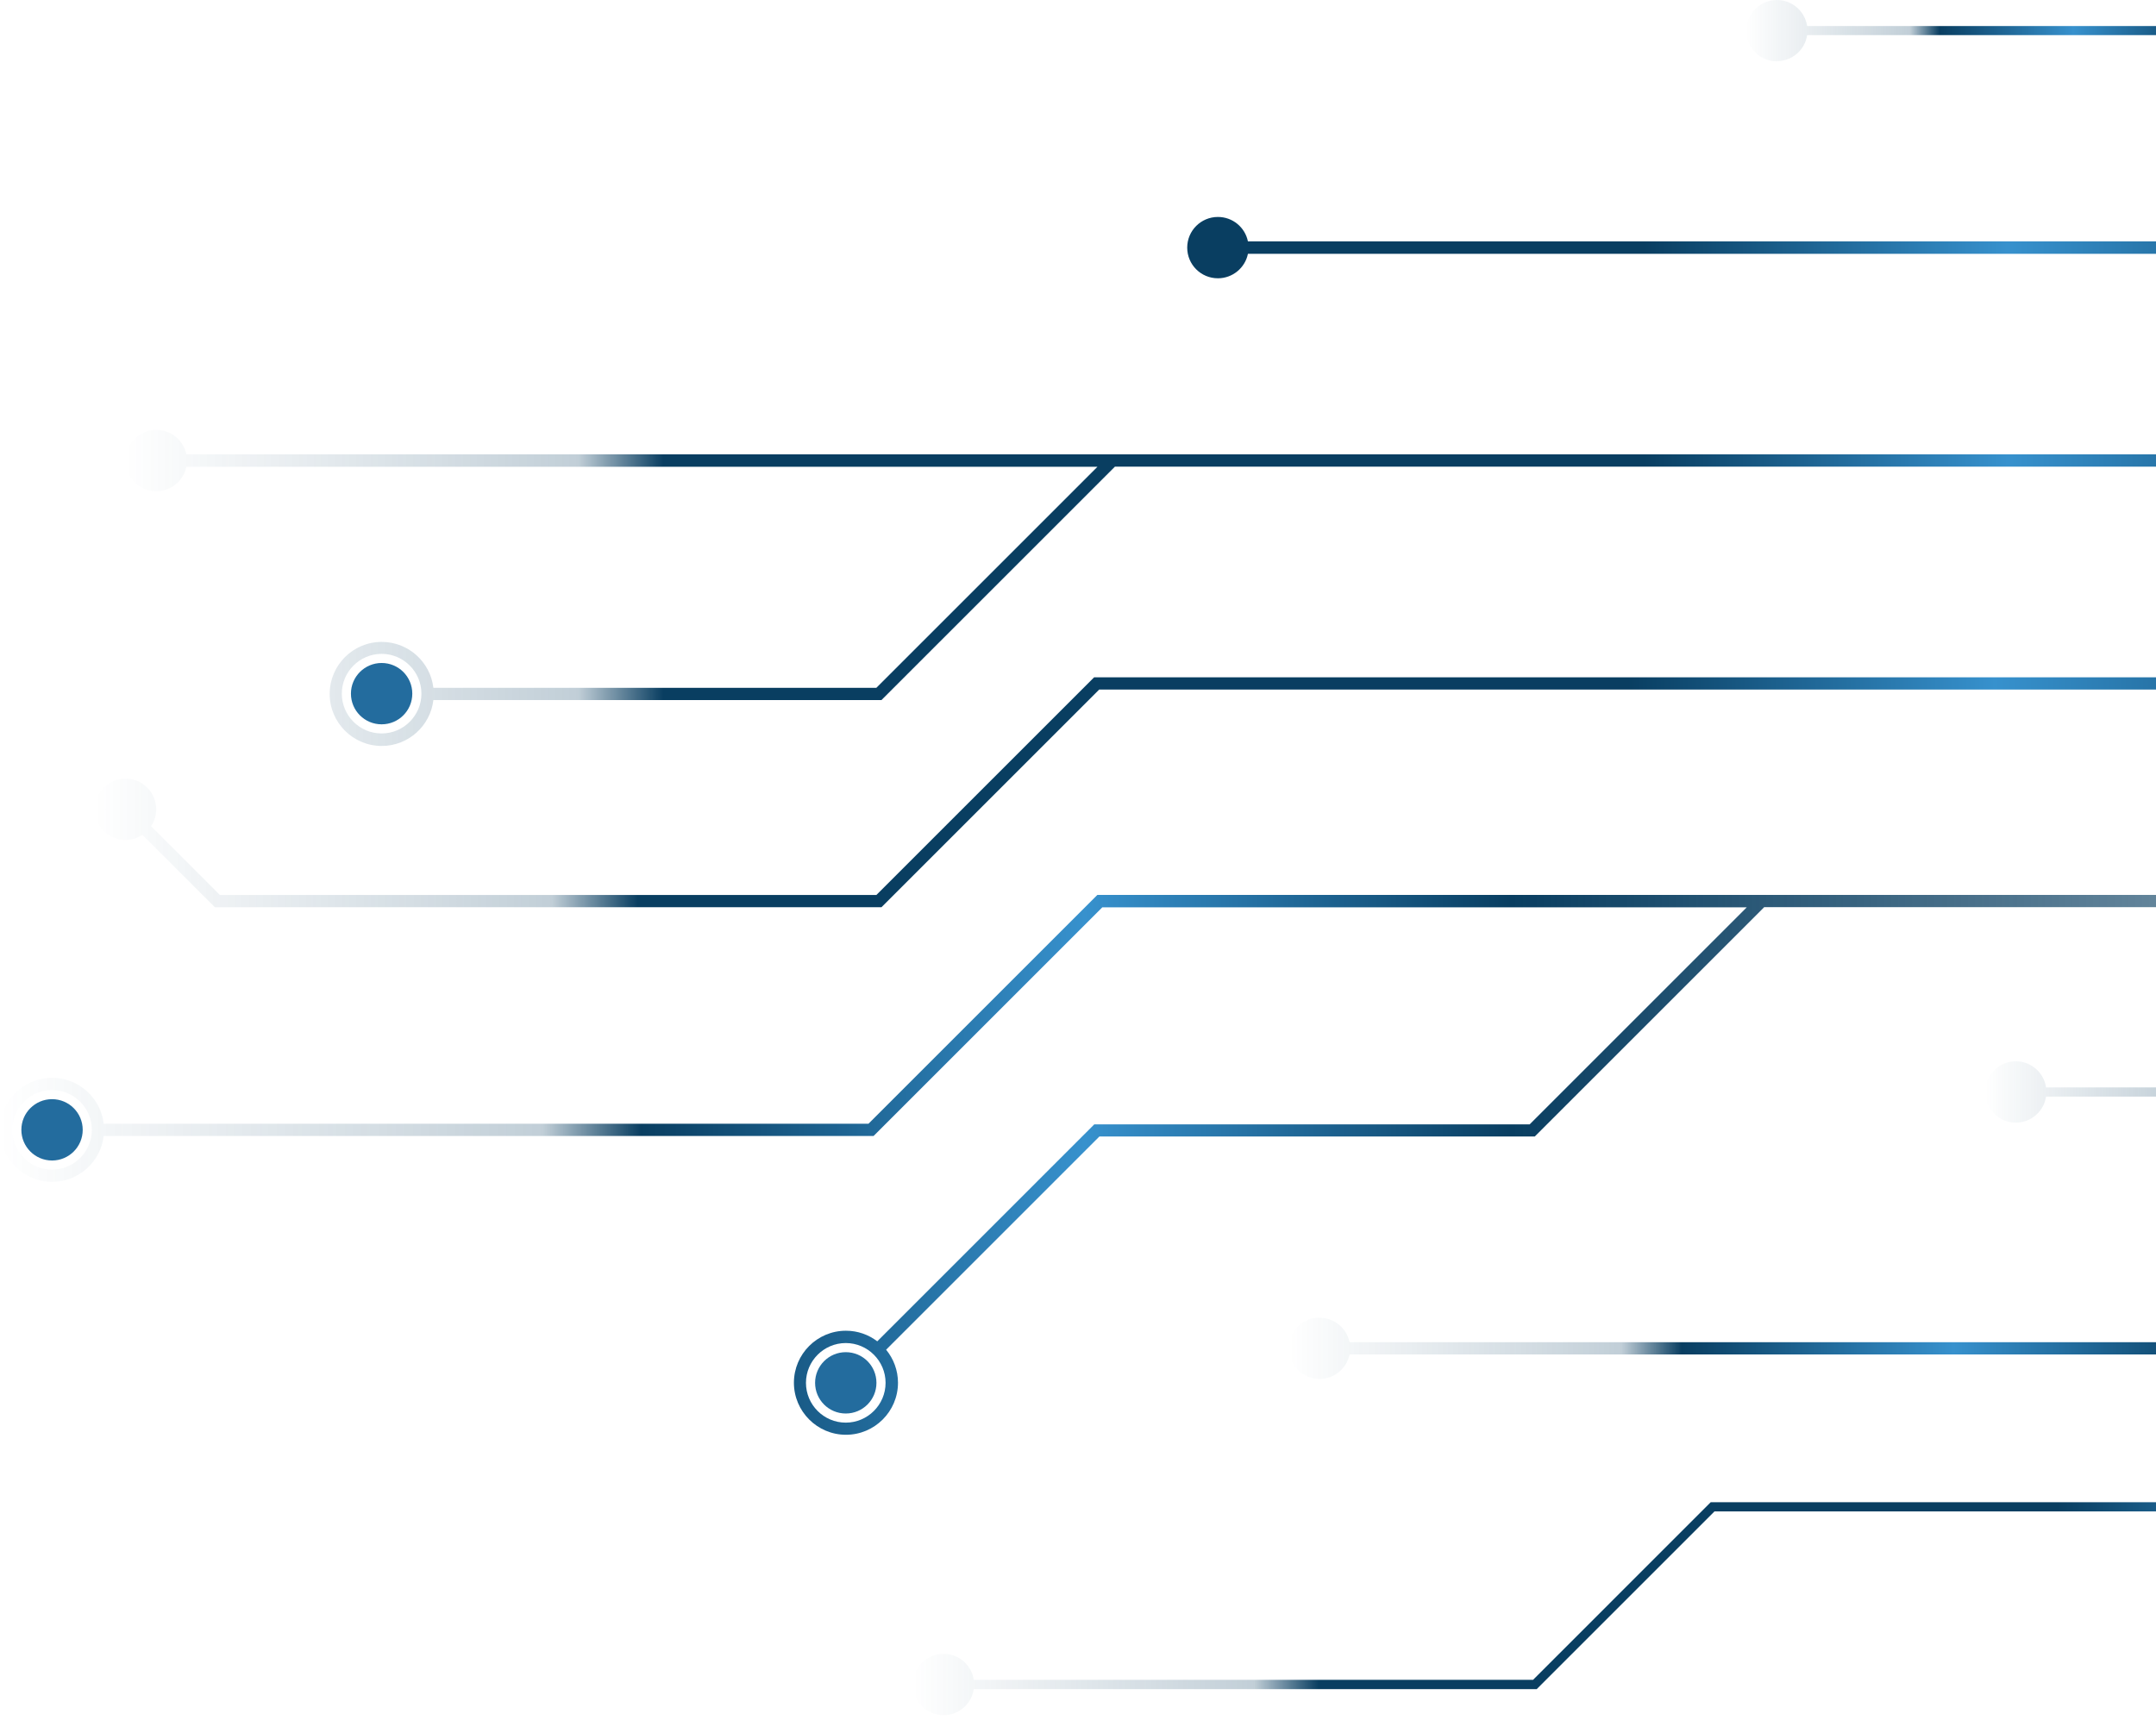 <svg width="307" height="245" viewBox="0 0 307 245" fill="none" xmlns="http://www.w3.org/2000/svg">
<path d="M218.283 239.265H138.658C138.346 237.172 136.539 235.56 134.355 235.56C131.95 235.56 129.987 237.51 129.987 239.928C129.987 242.346 131.937 244.296 134.355 244.296C136.539 244.296 138.346 242.684 138.658 240.591H218.816L244.127 215.28H474.188V213.967H243.594L218.283 239.278V239.265Z" fill="url(#paint0_linear_1_765)"/>
<path d="M291.343 154.869C291.031 152.776 289.224 151.164 287.04 151.164C284.635 151.164 282.672 153.114 282.672 155.532C282.672 157.95 284.622 159.9 287.04 159.9C289.224 159.9 291.031 158.288 291.343 156.195H474.188V154.882H291.343V154.869Z" fill="url(#paint1_linear_1_765)"/>
<path d="M253.019 8.71C255.203 8.71 257.01 7.098 257.322 5.005H353.509L383.864 35.36C383.331 36.088 383.006 36.972 383.006 37.947C383.006 40.352 384.956 42.315 387.374 42.315C389.792 42.315 391.742 40.365 391.742 37.947C391.742 35.529 389.792 33.579 387.374 33.579C386.412 33.579 385.515 33.904 384.787 34.437L354.055 3.705H257.322C257.01 1.612 255.203 0 253.019 0C250.614 0 248.651 1.95 248.651 4.368C248.651 6.786 250.601 8.736 253.019 8.736V8.71Z" fill="url(#paint2_linear_1_765)"/>
<path d="M345.02 34.385H177.697C177.294 32.396 175.539 30.901 173.42 30.901C171.015 30.901 169.052 32.851 169.052 35.269C169.052 37.687 171.002 39.637 173.42 39.637C175.526 39.637 177.294 38.142 177.697 36.153H344.292L372.853 64.714H26.533C26.13 62.725 24.375 61.23 22.256 61.23C19.851 61.23 17.888 63.18 17.888 65.598C17.888 68.016 19.838 69.966 22.256 69.966C24.362 69.966 26.13 68.471 26.533 66.482H156.273L124.787 97.968H61.711C61.282 94.289 58.149 91.429 54.353 91.429C50.258 91.429 46.943 94.757 46.943 98.839C46.943 102.921 50.271 106.249 54.353 106.249C58.149 106.249 61.282 103.389 61.711 99.71H125.515L158.756 66.469H474.201V64.727H375.336L345.033 34.424L345.02 34.385ZM54.34 104.468C51.207 104.468 48.672 101.92 48.672 98.8C48.672 95.68 51.22 93.132 54.34 93.132C57.46 93.132 60.008 95.68 60.008 98.8C60.008 101.92 57.46 104.468 54.34 104.468Z" fill="url(#paint3_linear_1_765)"/>
<path d="M124.8 127.478H31.317L21.515 117.676C21.97 116.987 22.243 116.155 22.243 115.271C22.243 112.866 20.293 110.903 17.875 110.903C15.457 110.903 13.507 112.853 13.507 115.271C13.507 117.689 15.457 119.639 17.875 119.639C18.759 119.639 19.591 119.366 20.28 118.911L30.589 129.22H125.515L156.52 98.215H474.175V96.473H155.792L124.787 127.478H124.8Z" fill="url(#paint4_linear_1_765)"/>
<path d="M123.669 160.056H14.768C14.339 156.377 11.206 153.517 7.41 153.517C3.315 153.517 0 156.845 0 160.927C0 165.009 3.328 168.337 7.41 168.337C11.206 168.337 14.339 165.477 14.768 161.798H124.397L156.962 129.233H248.729L217.815 160.147H155.818L124.917 191.048C123.669 190.099 122.135 189.54 120.458 189.54C116.363 189.54 113.048 192.868 113.048 196.95C113.048 201.032 116.376 204.36 120.458 204.36C124.54 204.36 127.868 201.032 127.868 196.95C127.868 195.169 127.231 193.531 126.178 192.244L156.546 161.876H218.543L251.212 129.207H474.201V127.465H156.26L123.695 160.03L123.669 160.056ZM7.41 166.595C4.277 166.595 1.742 164.047 1.742 160.927C1.742 157.807 4.29 155.259 7.41 155.259C10.53 155.259 13.078 157.807 13.078 160.927C13.078 164.047 10.53 166.595 7.41 166.595ZM120.432 202.631C117.299 202.631 114.764 200.083 114.764 196.963C114.764 193.843 117.312 191.295 120.432 191.295C123.552 191.295 126.1 193.843 126.1 196.963C126.1 200.083 123.552 202.631 120.432 202.631Z" fill="url(#paint5_linear_1_765)"/>
<path d="M187.889 187.668C185.484 187.668 183.521 189.618 183.521 192.036C183.521 194.454 185.471 196.404 187.889 196.404C189.995 196.404 191.763 194.909 192.166 192.92H474.188V191.178H192.166C191.763 189.189 190.008 187.694 187.889 187.694V187.668Z" fill="url(#paint6_linear_1_765)"/>
<path d="M54.34 94.432C51.935 94.432 49.972 96.382 49.972 98.8C49.972 101.218 51.922 103.168 54.34 103.168C56.758 103.168 58.708 101.218 58.708 98.8C58.708 96.382 56.758 94.432 54.34 94.432Z" fill="#236C9E"/>
<path d="M7.41 165.295C9.823 165.295 11.778 163.339 11.778 160.927C11.778 158.515 9.823 156.559 7.41 156.559C4.998 156.559 3.042 158.515 3.042 160.927C3.042 163.339 4.998 165.295 7.41 165.295Z" fill="#236C9E"/>
<path d="M120.432 192.595C118.027 192.595 116.064 194.545 116.064 196.963C116.064 199.381 118.014 201.331 120.432 201.331C122.85 201.331 124.8 199.381 124.8 196.963C124.8 194.545 122.85 192.595 120.432 192.595Z" fill="#236C9E"/>
<defs>
<linearGradient id="paint0_linear_1_765" x1="129.987" y1="233.755" x2="469.733" y2="233.755" gradientUnits="userSpaceOnUse">
<stop stop-color="#093E61" stop-opacity="0"/>
<stop offset="0.143" stop-color="#093E61" stop-opacity="0.25"/>
<stop offset="0.17" stop-color="#093E61"/>
<stop offset="0.48" stop-color="#093E61"/>
<stop offset="0.595" stop-color="#3791CD"/>
<stop offset="0.74" stop-color="#093E61"/>
<stop offset="1" stop-color="#093E61" stop-opacity="0"/>
</linearGradient>
<linearGradient id="paint1_linear_1_765" x1="282.672" y1="156.864" x2="471.709" y2="156.864" gradientUnits="userSpaceOnUse">
<stop stop-color="#093E61" stop-opacity="0"/>
<stop offset="0.143" stop-color="#093E61" stop-opacity="0.25"/>
<stop offset="0.17" stop-color="#093E61"/>
<stop offset="0.48" stop-color="#093E61"/>
<stop offset="0.595" stop-color="#3791CD"/>
<stop offset="0.74" stop-color="#093E61"/>
<stop offset="1" stop-color="#093E61" stop-opacity="0"/>
</linearGradient>
<linearGradient id="paint2_linear_1_765" x1="248.651" y1="27.609" x2="389.89" y2="27.609" gradientUnits="userSpaceOnUse">
<stop stop-color="#093E61" stop-opacity="0"/>
<stop offset="0.165" stop-color="#093E61" stop-opacity="0.25"/>
<stop offset="0.195" stop-color="#093E61"/>
<stop offset="0.33" stop-color="#3791CD"/>
<stop offset="0.46" stop-color="#093E61"/>
<stop offset="1" stop-color="#093E61" stop-opacity="0"/>
</linearGradient>
<linearGradient id="paint3_linear_1_765" x1="17.888" y1="80.062" x2="468.295" y2="80.062" gradientUnits="userSpaceOnUse">
<stop stop-color="#093E61" stop-opacity="0"/>
<stop offset="0.143" stop-color="#093E61" stop-opacity="0.25"/>
<stop offset="0.17" stop-color="#093E61"/>
<stop offset="0.48" stop-color="#093E61"/>
<stop offset="0.595" stop-color="#3791CD"/>
<stop offset="0.74" stop-color="#093E61"/>
<stop offset="1" stop-color="#093E61" stop-opacity="0"/>
</linearGradient>
<linearGradient id="paint4_linear_1_765" x1="13.507" y1="117.839" x2="468.212" y2="117.839" gradientUnits="userSpaceOnUse">
<stop stop-color="#093E61" stop-opacity="0"/>
<stop offset="0.143" stop-color="#093E61" stop-opacity="0.25"/>
<stop offset="0.17" stop-color="#093E61"/>
<stop offset="0.48" stop-color="#093E61"/>
<stop offset="0.595" stop-color="#3791CD"/>
<stop offset="0.74" stop-color="#093E61"/>
<stop offset="1" stop-color="#093E61" stop-opacity="0"/>
</linearGradient>
<linearGradient id="paint5_linear_1_765" x1="-8.63362e-05" y1="177.635" x2="468.063" y2="177.635" gradientUnits="userSpaceOnUse">
<stop stop-color="#093E61" stop-opacity="0"/>
<stop offset="0.165" stop-color="#093E61" stop-opacity="0.25"/>
<stop offset="0.195" stop-color="#093E61"/>
<stop offset="0.33" stop-color="#3791CD"/>
<stop offset="0.46" stop-color="#093E61"/>
<stop offset="1" stop-color="#093E61" stop-opacity="0"/>
</linearGradient>
<linearGradient id="paint6_linear_1_765" x1="183.521" y1="193.368" x2="470.426" y2="193.368" gradientUnits="userSpaceOnUse">
<stop stop-color="#093E61" stop-opacity="0"/>
<stop offset="0.165" stop-color="#093E61" stop-opacity="0.25"/>
<stop offset="0.195" stop-color="#093E61"/>
<stop offset="0.33" stop-color="#3791CD"/>
<stop offset="0.46" stop-color="#093E61"/>
<stop offset="1" stop-color="#093E61" stop-opacity="0"/>
</linearGradient>
</defs>
</svg>
